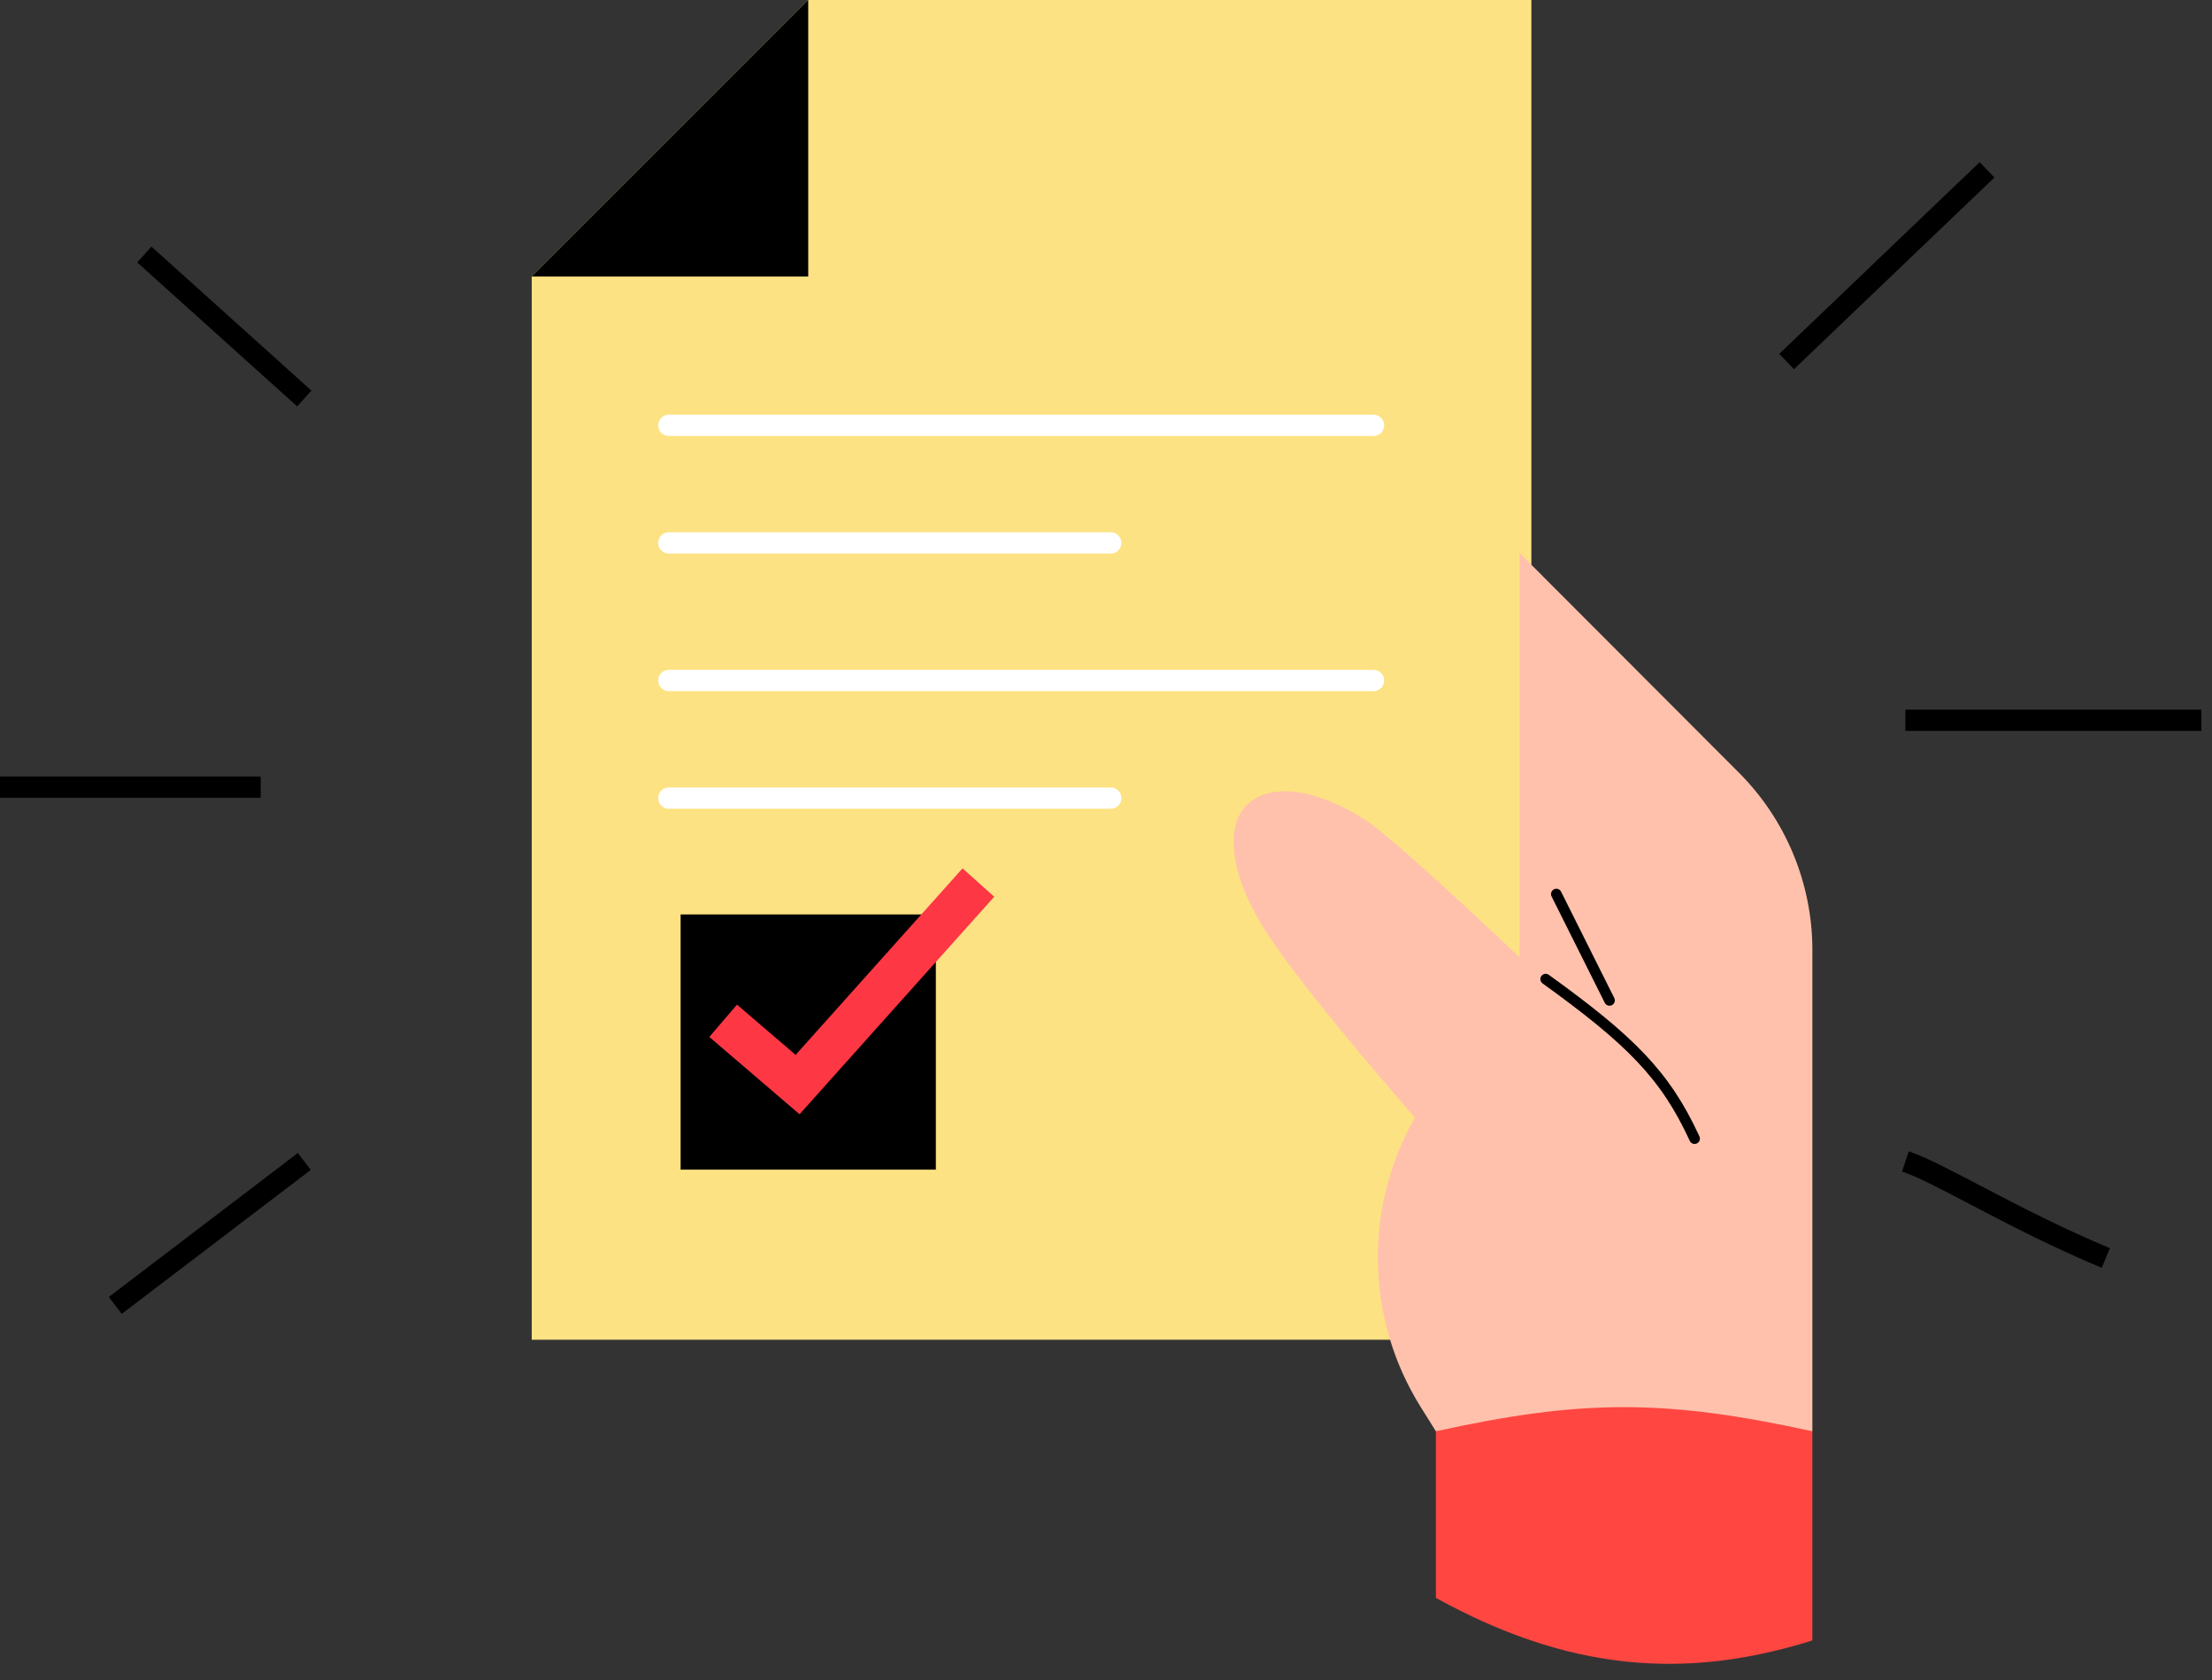 <svg width="104" height="79" viewBox="0 0 104 79" fill="none" xmlns="http://www.w3.org/2000/svg">
<rect x="0" y="0" width="104" height="79" fill="#333333" stroke="none"/>
<path d="M38 0H72V63H25C25 63 25 34.479 25 13L38 0Z" fill="#FDE283"/>
<path d="M38 13L25 13L38 9.53674e-07L38 13Z" fill="black"/>
<path d="M31.446 20H64.577M31.446 25.529H52.223" stroke="white" stroke-linecap="round" stroke-linejoin="round"/>
<path d="M31.446 32H64.577M31.446 37.529H52.223" stroke="white" stroke-linecap="round" stroke-linejoin="round"/>
<path d="M14.307 18.738L6.787 11.969M12.256 37.015H0M14.307 54.615L5.42 61.385M84 17L93.424 7.985M89.584 33.869C91.224 33.869 100.31 33.869 103.5 33.869M89.584 54.615C91.224 55.157 94.678 57.349 99.008 59.154" stroke="black"/>
<path d="M81.731 36.307L71.443 26V67.303H85.211V44.676C85.211 41.534 83.958 38.522 81.731 36.307Z" fill="#FFC1AC"/>
<path d="M64.173 38.541C61.82 37.041 59.673 36.793 58.594 37.876C57.673 38.8 57.673 41.041 59.673 44.041C61.673 47.041 66.526 52.552 66.526 52.552C64.104 56.792 64.208 62.019 66.795 66.16L67.51 67.303H80.294V53.536C80.294 53.536 66.526 40.041 64.173 38.541Z" fill="#FFC1AC"/>
<path d="M72.673 46.041C76.624 48.893 78.291 50.527 79.673 53.541" stroke="black" stroke-width="0.5" stroke-linecap="round"/>
<path d="M67.51 67.303C74.318 65.813 78.191 65.765 85.211 67.303V77.137C79.173 79.041 73.673 78.541 67.51 75.137V67.303Z" fill="#FF4641"/>
<path d="M73.173 42.041L75.673 47.041" stroke="black" stroke-width="0.5" stroke-linecap="round" stroke-linejoin="round"/>
<rect x="32" y="43" width="12" height="12" fill="black"/>
<path d="M34 48L37.5 51L46 41.5" stroke="#FE3745" stroke-width="2"/>
</svg>
